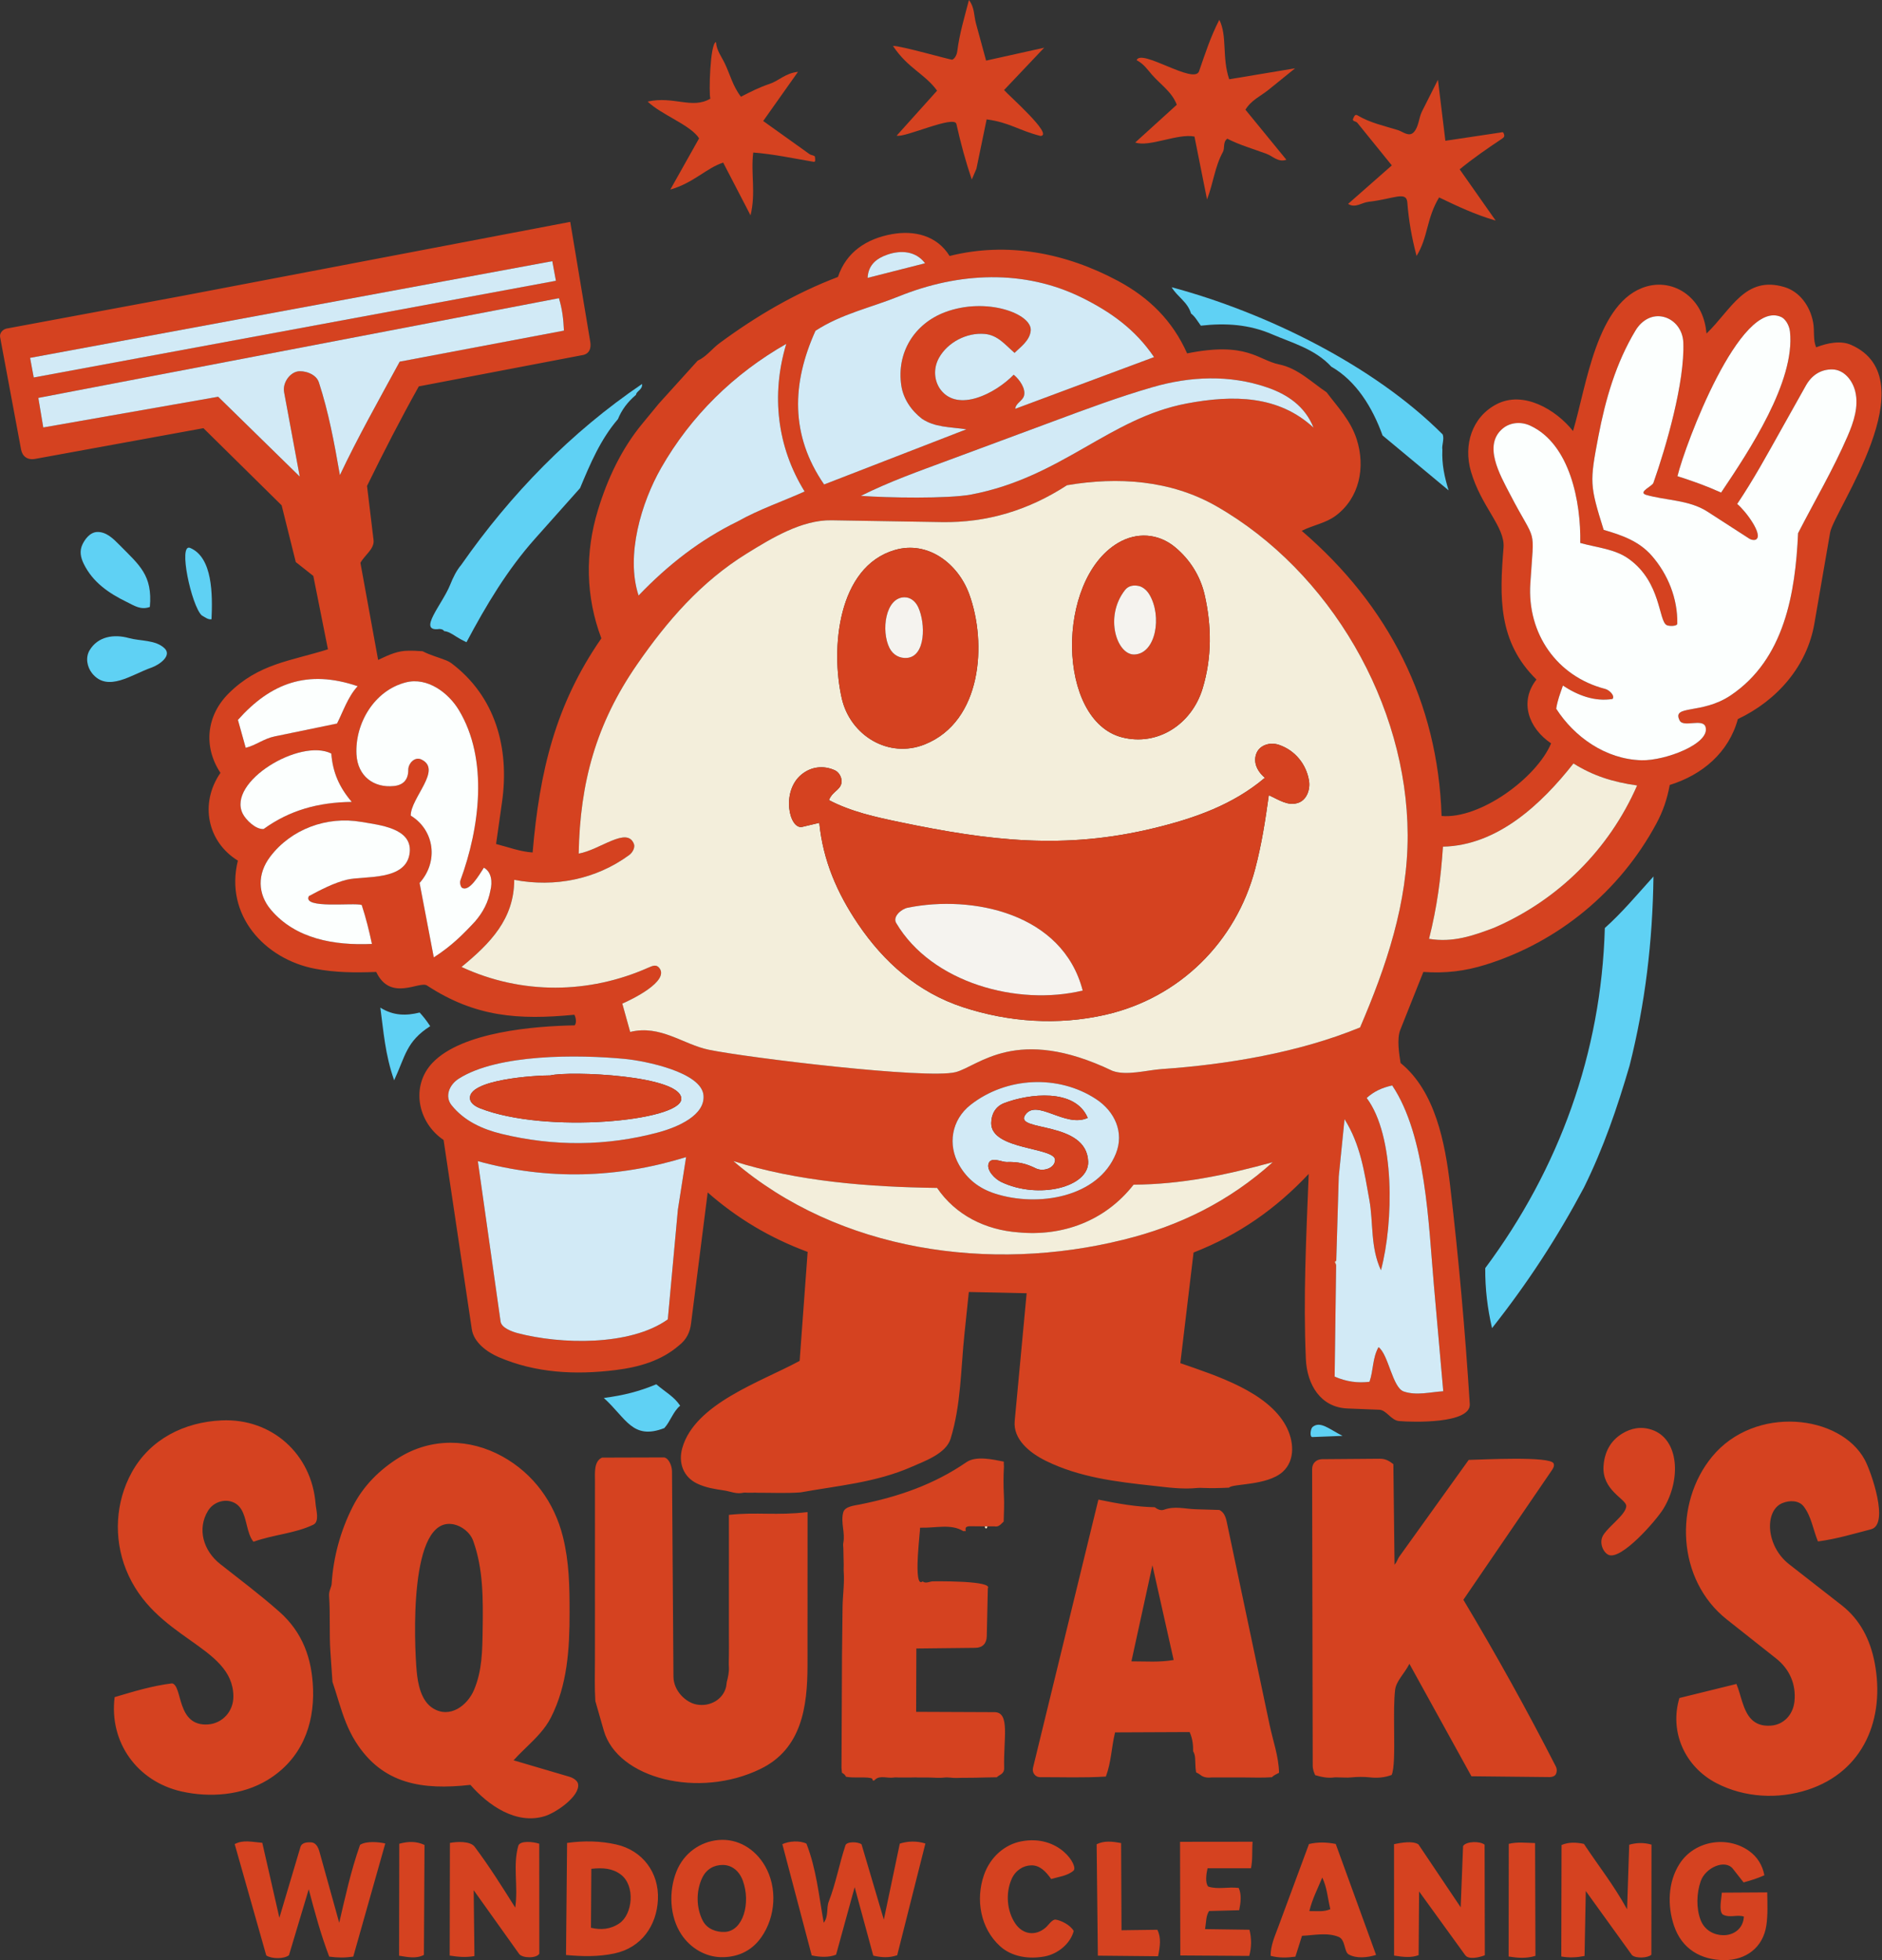 <?xml version="1.0" encoding="UTF-8"?>
<svg width="432px" height="450px" viewBox="0 0 432 450" version="1.1" xmlns="http://www.w3.org/2000/svg" xmlns:xlink="http://www.w3.org/1999/xlink">
    <rect x="0" y="0" width="432" height="450" fill="#333333" stroke="none"/>
    <title>squeaks + sign cream</title>
    <g id="Page-1" stroke="none" stroke-width="1" fill="none" fill-rule="evenodd">
        <g id="squeaks-+-sign-cream">
            <path d="M277.065,45.788 L274.183,31.352 C270.408,30.559 263.721,33.864 260.592,32.707 L270.123,24.051 C268.991,21.053 266.379,19.409 264.413,17.143 C263.351,15.919 262.583,14.717 260.905,13.811 C261.954,11.081 274.136,19.529 275.239,16.35 C276.64,12.311 277.823,8.576 279.882,4.545 C281.758,8.252 280.444,13.138 282.154,18.2 L297.282,15.682 L291.198,20.603 C289.358,22.092 287.22,22.971 285.882,25.187 L295.279,36.676 C293.366,37.329 292.246,35.88 290.699,35.306 C287.646,34.173 284.549,33.301 281.712,31.838 C280.637,32.662 281.196,33.991 280.716,34.871 C278.824,38.347 278.573,41.845 277.065,45.788" id="Fill-1" fill="#D54220"></path>
            <path d="M323.041,46.471 C322.832,43.79 319.932,45.664 314.135,46.332 C312.505,46.52 311.089,47.863 309.444,46.807 L319.483,37.975 L311.569,28.196 C311.221,27.766 310.266,27.902 310.623,27.198 C310.77,26.908 310.989,26.119 311.581,26.47 C314.563,28.24 317.665,28.867 320.909,29.877 C322.018,30.223 323.434,31.537 324.535,30.335 C325.683,29.081 325.657,27.067 326.408,25.577 L330.068,18.317 L331.776,32.318 L344.309,30.443 C344.743,30.378 344.985,30.224 345.131,30.556 C345.442,31.265 345.323,31.479 344.733,31.873 C341.425,34.085 338.24,36.261 335.057,38.873 L343.323,50.644 C338.535,49.238 334.706,47.421 330.334,45.325 C327.37,50.262 327.859,54.384 325.163,58.763 C324.056,54.56 323.367,50.667 323.041,46.471" id="Fill-3" fill="#D54220"></path>
            <path d="M224.129,38.742 L223.063,41.223 C221.661,37.074 220.538,32.955 219.532,28.459 C219.063,26.359 207.619,31.692 205.825,31.143 L215.102,20.813 C212.273,16.912 208.46,15.759 204.976,10.549 C206.595,10.431 218.309,13.813 218.59,13.699 C219.145,13.472 219.623,12.648 219.732,11.777 C220.257,7.597 221.44,3.807 222.413,0 C223.75,1.786 223.531,3.56 224.027,5.377 L226.352,13.915 L239.682,10.955 L230.479,20.672 C231.431,21.828 241.988,31.064 238.844,31.215 C233.765,29.915 231.744,28.109 226.476,27.408 L224.129,38.742 Z" id="Fill-5" fill="#D54220"></path>
            <path d="M172.279,49.436 L166.002,37.332 C162.155,38.567 159.216,41.995 153.867,43.524 L160.471,31.767 C158.582,28.725 151.781,26.347 148.665,23.317 C154.671,21.986 158.845,25.135 163.06,22.645 C162.678,21.64 162.982,9.901 164.348,9.655 C164.486,11.592 165.58,12.916 166.379,14.577 C167.595,17.105 168.198,19.769 170.079,22.208 C172.305,21.058 174.365,20.019 176.633,19.267 C178.821,18.543 180.224,16.811 183.173,16.492 L175.186,27.781 L185.797,35.37 C186.215,35.669 187.012,35.664 187.055,35.99 C187.13,36.548 187.238,37.227 186.793,37.152 C182.105,36.368 177.654,35.387 172.899,35.016 C172.297,39.869 173.547,44.22 172.279,49.436" id="Fill-7" fill="#D54220"></path>
            <path d="M34.399,139.34 C32.304,140.116 30.796,139.028 29.083,138.194 C24.923,136.17 21.273,133.646 19.215,129.426 C18.496,127.952 18.201,126.474 18.949,124.941 C19.459,123.895 20.611,122.157 22.374,122.13 C24.439,122.098 26.038,123.71 27.386,125.075 C32.011,129.761 35.042,132.032 34.399,139.34" id="Fill-11" fill="#5FD1F4"></path>
            <path d="M34.732,153.28 C30.26,154.833 24.731,159.023 21.154,154.589 C19.99,153.146 19.566,150.961 20.571,149.282 C22.484,146.088 26.163,145.531 29.612,146.491 C32.189,147.207 35.737,146.858 37.784,148.85 C39.538,150.557 36.539,152.652 34.732,153.28" id="Fill-13" fill="#5FD1F4"></path>
            <path d="M48.555,142.159 C47.796,142.313 47.083,141.712 46.308,141.282 C43.948,139.104 40.806,124.57 43.666,125.797 C48.823,128.011 48.804,136.488 48.555,142.159" id="Fill-19" fill="#5FD1F4"></path>
            <path d="M260.207,271.976 C253.642,280.359 243.866,283.895 233.743,282.924 C226.223,282.368 219.375,278.989 215.1,272.718 C199.48,272.514 183.188,271.259 168.346,266.566 C192.57,287.346 227.428,292.218 257.92,284.597 C270.715,281.474 282.222,275.767 292.157,266.808 C281.183,269.825 271.211,271.893 260.207,271.976 L260.207,271.976 Z M153.289,302.899 L155.604,277.704 L157.489,265.642 C141.768,270.519 125.655,270.983 109.686,266.57 L114.903,303.392 C115.112,304.866 117.578,305.732 118.823,306.06 C128.618,308.642 144.641,309.079 153.289,302.899 L153.289,302.899 Z M306.728,289.453 C306.051,289.663 306.704,290.081 306.698,290.551 L306.357,316.042 C309.084,317.212 311.635,317.562 314.357,317.23 C315.29,314.549 315.002,311.845 316.429,309.273 C318.718,310.952 319.619,318.563 322.213,319.453 C325.146,320.458 328.321,319.576 331.291,319.399 L329.15,295.153 C327.897,280.969 327.339,260.805 319.569,249.191 C317.185,249.725 315.351,250.582 313.71,252.074 C320.258,260.815 319.902,280.645 316.99,291.617 C314.528,286.309 315.284,280.786 314.317,275.411 C313.163,268.992 312.29,262.786 308.63,256.939 L307.302,270.098 L306.728,289.453 Z M256.162,264.798 C258.075,260 255.926,255.174 251.598,252.331 C242.923,246.632 230.979,247.225 222.795,253.644 C218.359,257.122 217.508,262.827 220.147,267.443 C222.004,270.694 224.709,272.823 228.342,274.005 C238.226,277.221 252.132,274.908 256.162,264.798 L256.162,264.798 Z M151.199,259.947 C155.627,258.747 161.944,256.004 161.476,251.403 C160.943,246.156 148.202,243.557 143.338,243.094 C132.88,242.1 114.297,241.887 105.279,247.658 C103.169,249.008 102,251.692 103.681,253.767 C106.561,257.32 110.637,259.222 115.144,260.318 C126.97,263.195 139.192,263.198 151.199,259.947 L151.199,259.947 Z M70.892,205.733 C73.633,204.269 76.606,202.704 79.622,201.965 C83.524,201.008 93.428,202.388 94.053,195.642 C94.566,190.104 87.105,189.415 82.933,188.69 C74.998,187.311 66.814,190.355 62.023,196.672 C59.035,200.612 59.096,205.247 62.228,208.917 C67.895,215.556 76.698,217.095 85.373,216.705 C84.721,213.652 84.043,210.862 83.029,207.763 C81.253,207.151 69.348,208.754 70.892,205.733 L70.892,205.733 Z M328.024,215.538 C333.537,216.442 338.09,214.831 342.962,212.997 C357.608,206.667 369.333,195.079 375.791,180.324 C370.108,179.526 365.628,178.061 361.174,175.274 C353.842,184.6 343.755,194.103 331.22,194.373 C330.738,201.598 329.863,208.288 328.024,215.538 L328.024,215.538 Z M80.745,184.101 C77.863,180.719 76.387,177.324 76.046,172.992 C68.884,169.401 52.041,179.499 55.723,186.819 C56.42,188.204 58.695,190.477 60.517,190.321 C66.448,186.048 72.937,184.202 80.745,184.101 L80.745,184.101 Z M99.573,219.791 C103.589,217.236 106.313,214.502 109.083,211.505 C110.854,209.437 112.073,207.158 112.573,204.426 C113.053,202.508 112.858,200.195 111.073,199.199 C109.913,200.994 107.748,204.754 106.087,203.839 C105.752,203.654 105.48,202.676 105.695,202.091 C110.095,190.104 112.193,174.365 105.311,162.99 C102.92,159.038 98.105,155.406 93.184,156.653 C85.865,158.507 81.441,166.157 81.831,173.222 C82.104,178.183 85.791,180.944 90.442,180.456 C92.563,180.232 93.732,179 93.716,176.753 C93.704,175.27 95.193,173.624 96.738,174.367 C101.598,176.705 94.256,183.17 94.28,187.243 C99.824,190.656 100.653,197.898 96.311,202.704 L99.573,219.791 Z M63.08,169.055 L77.364,166.107 C78.783,163.304 79.861,159.969 82.099,157.537 C70.573,153.605 62.115,156.842 54.614,165.271 L56.401,171.679 C58.716,171.123 60.498,169.588 63.08,169.055 L63.08,169.055 Z M142.843,230.405 L144.656,236.91 C151.631,235.205 156.79,239.777 162.678,240.995 C171.493,242.818 212.672,247.82 219.336,246.146 C224.574,244.829 233.24,235.231 255.32,245.83 C258.528,247.044 263.248,245.669 266.669,245.434 C281.604,244.409 298.144,241.657 312.2,235.877 C318.191,221.891 323.167,207.323 323.119,191.674 C323.025,161.721 305.378,131.15 279.161,116.185 C268.68,110.201 256.559,109.421 244.926,111.397 C236.046,117.16 226.536,120.034 216.16,119.863 L190.853,119.446 C184.043,119.334 177.165,123.523 171.42,127.076 C160.913,133.577 153.162,142.527 146.231,152.55 C136.816,166.163 133.134,179.671 132.833,195.964 C137.689,195.156 143.996,189.598 145.526,193.798 C145.767,194.457 145.356,195.62 144.394,196.323 C136.833,201.854 127.4,203.774 118.036,201.994 C118.008,210.984 112.581,216.53 105.935,221.993 C119.778,228.419 135.243,228.186 148.82,222.151 C149.887,221.676 150.682,221.371 151.359,222.25 C153.7,225.287 144.872,229.548 142.843,230.405 L142.843,230.405 Z M272.402,92.632 C283.119,90.607 293.507,90.76 301.511,98.182 C299.545,93.22 295.459,90.52 290.857,88.941 C282.274,85.997 273.247,86.36 264.522,88.893 C256.746,91.151 249.581,93.831 242.024,96.634 L217.607,105.694 C210.78,108.227 204.259,110.532 197.606,113.839 C203.56,114.288 217.63,114.545 222.987,113.523 C243.719,109.565 254.629,95.992 272.402,92.632 L272.402,92.632 Z M146.579,136.719 C153.408,129.609 160.7,123.925 169.381,119.682 C174.297,116.924 179.422,115.209 184.694,112.836 C178.382,102.641 176.959,90.664 180.48,78.946 C168.398,85.839 158.586,95.486 151.764,107.419 C147.243,115.326 143.567,127.492 146.579,136.719 L146.579,136.719 Z M395.067,113.087 C401.514,103.481 412.105,87.601 410.877,76.142 C410.714,74.616 409.802,73.204 408.867,72.777 C399.431,68.453 386.862,101.904 385.048,109.321 C388.675,110.489 391.619,111.531 395.067,113.087 L395.067,113.087 Z M376.798,174.538 C382.166,174.682 392.654,170.743 391.495,166.88 C390.878,164.82 386.41,167.107 385.55,165.404 C383.689,161.719 390.602,164.114 397.257,159.648 C409.615,151.353 412.111,136.184 412.738,122.402 C416.609,114.867 420.729,107.906 424.072,100.209 C425.517,96.88 426.71,93.284 425.856,89.84 C425.181,87.117 423.153,84.895 420.695,84.815 C418.002,84.727 415.867,86.125 414.532,88.506 L409.025,98.332 C405.708,104.251 402.565,110.03 398.758,115.699 C400.695,117.279 404.842,122.854 403.064,123.864 C402.72,124.06 402.018,123.969 401.582,123.687 L391.923,117.452 C387.696,114.724 382.406,114.938 377.776,113.587 C375.988,112.938 379.25,111.647 379.529,110.856 C382.44,102.6 386.753,87.745 386.394,78.625 C386.28,75.706 384.408,73.423 381.969,72.773 C379.41,72.091 376.917,73.38 375.416,75.877 C370.931,83.341 368.519,91.646 366.878,100.276 C364.898,110.69 364.89,111.346 368.109,121.646 C372.312,122.864 376.235,124.235 379.164,127.597 C382.883,131.867 385.106,137.416 385.011,143.162 C385,143.817 383.121,143.778 382.591,143.519 C380.681,142.584 381.338,133.72 373.949,128.359 C370.706,126.006 366.687,125.755 362.74,124.653 C362.916,115.332 360.417,101.991 351.285,97.731 C349.077,96.701 346.653,97.011 345.045,98.296 C340.303,102.085 344.289,108.979 346.579,113.398 C352.783,125.367 352.156,120.219 351.274,133.979 C350.539,145.438 357.334,155.289 368.48,158.17 C369.406,158.409 370.745,159.695 370.152,160.465 C366.045,161.134 362.147,159.635 358.757,157.391 C358.062,159.431 357.545,160.65 357.214,162.702 C361.338,169.142 368.523,174.315 376.798,174.538 L376.798,174.538 Z M73.197,87.787 C75.435,94.68 76.698,101.466 78.021,109.083 C82.041,100.558 86.834,92.064 91.75,83.029 L129.451,75.904 C129.321,73.242 129.082,71.034 128.302,68.456 L8.799,91.349 L9.933,98.136 L50.081,91.087 L68.804,109.415 L65.222,90.079 C64.817,87.891 66.47,85.66 68.252,85.286 C69.616,85 72.52,85.704 73.197,87.787 L73.197,87.787 Z M236.595,75.89 C236.401,78.221 234.119,79.764 232.892,81.018 C230.729,79.157 229.049,76.935 226.046,76.666 C221.882,76.293 217.527,78.604 215.547,82.141 C214.118,84.694 214.477,87.595 215.945,89.505 C219.926,94.684 228.454,90.383 232.688,86.027 C234.078,87.174 235.449,89.187 235.073,90.802 C234.761,92.059 233.162,92.504 233.048,93.855 L264.906,81.986 C260.586,75.589 254.92,71.6 248.401,68.364 C235.075,61.748 220.028,62.5 206.357,68.025 C199.802,70.674 193.193,72.033 187.19,75.937 C181.73,88.036 181.374,99.91 189.17,111.225 L221.831,98.559 C217.907,97.985 214.646,98.135 211.645,96.154 C209.21,94.269 207.344,91.599 206.885,88.488 C205.769,80.926 209.898,74.305 216.959,71.66 C226.432,68.112 236.915,72.04 236.595,75.89 L236.595,75.89 Z M126.775,59.958 L6.906,82.159 L7.74,86.664 L127.61,64.462 L126.775,59.958 Z M212.344,60.443 C210.237,57.624 206.831,57.381 203.725,58.444 C201.286,59.278 199.294,60.762 199.155,63.794 L212.344,60.443 Z M94.802,149.395 C95.534,149.395 96.266,149.498 97,149.508 C98.733,150.423 100.688,150.908 102.508,151.644 C102.812,151.767 103.325,152.043 103.584,152.238 C113.654,159.805 117.01,171.63 115.235,184.151 L113.872,193.762 C116.926,194.55 119.325,195.5 122.259,195.711 C123.848,177.104 127.494,161.758 138.038,146.55 C134.432,137.011 134.261,126.895 137.258,117.082 C139.496,109.748 142.724,102.992 147.391,97.324 L151.261,92.625 L160.141,82.808 C162.177,81.872 163.439,80.047 165.21,78.744 C173.72,72.482 182.515,67.322 192.344,63.582 C194.268,57.825 198.942,54.805 204.708,53.761 C209.808,52.837 215.05,54.027 217.969,58.769 C231.232,55.437 244.669,58.081 256.628,64.491 C263.745,68.306 269.133,73.588 272.494,81.131 C286.258,78.356 288.783,82.677 293.617,83.663 C297.914,84.54 301.111,87.791 304.507,90.057 C307.074,93.467 310.017,96.494 311.413,100.826 C313.486,107.255 312.064,114.359 306.568,118.423 C304.255,120.133 301.513,120.505 298.801,121.868 C318.709,138.954 330.073,161.125 330.903,187.331 C339.725,188.097 352.696,178.624 356.047,170.661 C350.905,167.199 348.675,161.129 352.683,156.006 C343.852,147.344 344.203,137.081 345.126,125.733 C345.514,120.97 340.017,116.396 337.641,108.23 C335.874,102.157 337.88,95.755 343.501,92.812 C349.678,89.578 357.153,94.032 361.077,98.95 C364.175,88.687 366.448,69.063 377.962,65.764 C381.474,64.757 385.096,65.669 387.73,68.021 C390.057,70.1 391.373,72.909 391.72,76.567 C397.414,71.101 400.575,63.193 409.612,65.907 C412.974,66.916 415.472,70.09 416.201,74.057 C416.554,75.983 416.122,78.002 416.896,79.736 C419.583,78.679 422.595,78.149 424.919,79.18 C442.71,87.072 420.955,117.246 420.091,122.252 L416.473,143.193 C414.811,152.816 408.063,160.75 398.915,165.082 C396.808,172.811 390.697,177.916 383.277,180.212 C382.66,183.553 381.715,186.29 380.139,189.204 C371.801,204.621 357.792,216.234 341.039,221.466 C336.208,222.974 331.82,223.482 326.721,223.139 L321.422,236.441 C320.598,238.509 321.16,241.93 321.491,244.043 C329.448,250.495 331.715,262.38 332.875,272.249 C334.842,288.985 336.304,305.451 337.377,322.33 C337.668,326.912 324.193,326.514 321.146,326.244 C319.314,326.081 318.258,323.714 316.607,323.647 L309.296,323.354 C303.156,323.108 300.005,317.924 299.749,311.962 C299.146,297.924 299.808,284.509 300.406,269.502 C292.819,277.572 284.32,283.506 273.974,287.551 L270.937,312.951 C279.369,315.869 290.944,319.56 295.163,327.329 C297.005,330.72 297.402,335.243 294.423,337.91 C290.828,341.129 282.863,340.576 282.129,341.53 C280.104,341.633 278.079,341.678 276.053,341.596 C275.694,341.582 275.312,341.559 274.954,341.596 C271.406,341.969 267.943,341.456 264.519,341.082 C256.217,340.174 247.782,339.182 240.054,335.37 C236.434,333.585 232.518,330.481 232.916,326.224 L235.659,296.901 L222.388,296.612 L221.371,306.367 C220.536,314.38 220.596,322.485 218.209,330.282 C217.159,333.709 212.332,335.403 209.248,336.758 C200.998,340.38 192.286,341.07 183.78,342.615 C180.494,342.861 177.188,342.694 173.893,342.702 C173.552,342.703 173.119,342.648 172.795,342.702 L171.697,342.699 C171.385,342.718 170.916,342.622 170.598,342.699 C169.074,343.071 167.665,342.39 166.204,342.171 C164.166,341.867 162.062,341.571 160.002,340.583 C156.86,339.077 155.65,335.831 156.615,332.427 C159.516,322.2 174.75,317.219 183.552,312.428 L185.389,287.408 C176.684,284.189 169.157,279.656 162.444,273.761 L158.638,303.754 C158.407,305.87 157.552,307.563 155.878,308.863 C151.788,312.42 146.659,313.874 141.255,314.542 C132.077,315.678 122.929,315.23 114.389,311.53 C111.766,310.393 108.747,308.162 108.302,305.178 L101.824,261.713 C95.802,257.652 94.24,249.252 99.305,243.968 C106.091,236.888 122.698,235.567 131.911,235.398 C132.378,234.812 132.233,233.786 131.853,232.964 C119.036,234.197 109.109,233.518 98.011,226.246 C96.304,225.128 89.62,230.056 86.361,223.138 C81.475,223.315 77.03,223.306 72.3,222.399 C60.734,220.183 51.506,210.05 54.604,197.581 C47.617,193.29 45.751,184.459 50.602,177.431 C46.576,171.327 47.435,164.206 52.495,159.184 C59.422,152.309 66.713,151.774 75.279,149.067 L71.92,132.221 L67.895,129.04 L64.646,116.006 L46.697,98.301 L8.071,105.352 C6.285,105.678 5.13,104.759 4.839,103.205 L0.023,77.379 C-0.151,76.446 0.684,75.585 1.534,75.427 L41.897,67.918 L130.896,50.936 L135.492,78.482 C135.759,80.083 135.202,81.341 133.556,81.553 L96.135,88.704 C91.898,96.297 88.064,103.756 84.251,111.563 L85.748,123.995 C85.991,126.01 83.649,127.494 82.733,129.222 L86.796,151.506 C89.49,150.207 91.42,149.395 93.704,149.395 L94.802,149.395 Z" id="Fill-31" fill="#D54220"></path>
            <path d="M342.485,304.912 C341.426,300.304 340.899,295.944 340.926,291.133 C357.891,268.343 367.575,241.679 368.376,213.054 C372.421,209.427 375.583,205.61 379.543,201.224 C379.347,216.182 377.65,230.387 374.067,244.614 C371.195,254.42 368.083,263.51 363.58,272.639 C357.542,283.986 350.805,294.373 342.485,304.912" id="Fill-33" fill="#5FD1F4"></path>
            <path d="M145.98,90.651 C144.026,92.3 142.657,94.186 141.85,96.214 C137.856,100.849 135.489,106.446 133.149,112.06 L122.828,123.649 C116.417,130.846 111.585,138.966 107.077,147.439 C105.924,146.89 105.272,146.505 104.648,146.104 C103.604,145.434 102.861,144.971 101.943,144.889 C101.724,144.495 101.261,144.417 100.844,144.402 C95.695,145.103 101.501,138.784 103.31,134.299 C104.028,132.519 104.765,130.995 105.884,129.669 C117.213,113.436 131.11,99.169 147.385,88.15 C147.508,89.513 146.102,89.738 145.98,90.651" id="Fill-35" fill="#5FD1F4"></path>
            <path d="M152.492,327.856 C145.161,330.691 143.749,325.576 138.601,320.943 C143.262,320.327 146.737,319.429 150.65,317.803 C152.674,319.554 154.731,320.605 156.126,322.72 C154.546,323.994 153.85,326.377 152.492,327.856" id="Fill-37" fill="#5FD1F4"></path>
            <path d="M98.749,235.585 C93.236,239.116 93.076,242.418 90.473,248.007 C88.389,242.114 88.027,236.662 87.306,231.328 C90.346,233.257 93.34,233.193 96.333,232.457 C97.174,233.398 97.758,234.091 98.749,235.585" id="Fill-39" fill="#5FD1F4"></path>
            <path d="M331.087,103.233 C330.934,106.653 331.582,109.526 332.522,112.582 L317.355,99.968 C315.043,93.528 311.292,87.443 305.597,84.184 C301.832,80.108 296.567,78.717 291.965,76.735 C286.766,74.496 281.434,74.107 275.645,74.768 C274.846,73.664 274.238,72.588 273.402,71.99 C272.594,69.277 270.243,68.147 268.948,65.945 C290.5,71.734 315.288,83.825 331.164,99.746 C331.571,100.84 330.9,102.282 331.087,103.233" id="Fill-51" fill="#5FD1F4"></path>
            <path d="M184.168,189.829 L188.061,188.905 C188.915,197.554 192.16,205.021 196.927,212.083 C202.887,220.912 210.708,227.831 221.029,231.222 C231.562,234.683 242.837,235.446 253.707,232.981 C270.767,229.111 283.736,216.194 288.117,199.481 C289.606,193.802 290.429,188.463 291.247,182.565 C293.647,183.652 295.607,185.086 297.954,184.327 C299.947,183.683 300.794,181.263 300.477,179.267 C299.87,175.432 297.246,172.249 293.587,171.004 C291.465,170.283 289.176,171.101 288.432,172.884 C287.657,174.743 288.321,176.838 290.343,178.559 C283.078,184.726 274.314,187.824 265.045,190.086 C244.354,195.136 227.186,193.036 206.622,188.752 C200.895,187.558 195.361,186.347 190.288,183.688 C191.112,181.432 193.568,181.283 193.123,178.834 C193.011,178.213 192.534,177.242 191.599,176.822 C189.085,175.695 186.279,175.946 184.008,177.785 C179.204,181.677 181.168,190.541 184.168,189.829 L184.168,189.829 Z M212.291,170.889 C225.458,165.589 226.554,147.622 222.494,136.448 C219.91,129.335 212.963,124.066 205.408,126.269 C192.217,130.114 190.641,149.034 193.226,160.347 C195.162,168.822 203.94,174.251 212.291,170.889 L212.291,170.889 Z M276.055,158.055 C278.22,150.897 278.114,143.656 276.541,136.656 C275.549,132.248 273.123,128.423 269.716,125.606 C265.879,122.435 260.916,122.101 256.613,124.663 C242.257,133.21 242.584,165.43 257.559,169.279 C265.709,171.374 273.565,166.291 276.055,158.055 L276.055,158.055 Z M142.843,230.404 C144.871,229.548 153.699,225.287 151.359,222.25 C150.682,221.371 149.887,221.677 148.82,222.151 C135.243,228.186 119.777,228.42 105.934,221.993 C112.582,216.53 118.009,210.984 118.037,201.994 C127.4,203.774 136.833,201.854 144.394,196.323 C145.355,195.62 145.767,194.457 145.527,193.798 C143.996,189.598 137.689,195.156 132.833,195.964 C133.134,179.671 136.816,166.164 146.231,152.55 C153.162,142.527 160.914,133.577 171.42,127.076 C177.164,123.523 184.043,119.334 190.853,119.446 L216.16,119.863 C226.536,120.034 236.046,117.16 244.925,111.397 C256.559,109.421 268.68,110.201 279.161,116.185 C305.378,131.15 323.024,161.721 323.118,191.674 C323.167,207.323 318.191,221.892 312.199,235.877 C298.145,241.657 281.604,244.409 266.67,245.434 C263.248,245.669 258.528,247.044 255.32,245.83 C233.24,235.231 224.575,244.829 219.336,246.146 C212.672,247.82 171.492,242.818 162.678,240.995 C156.79,239.778 151.632,235.205 144.655,236.91 L142.843,230.404 Z" id="Fill-67" fill="#F3EEDB"></path>
            <path d="M376.798,174.538 C368.524,174.315 361.338,169.142 357.214,162.702 C357.546,160.65 358.062,159.432 358.757,157.391 C362.147,159.635 366.045,161.134 370.152,160.465 C370.744,159.695 369.406,158.409 368.48,158.17 C357.334,155.289 350.539,145.438 351.274,133.979 C352.157,120.22 352.783,125.367 346.579,113.398 C344.288,108.979 340.302,102.086 345.045,98.295 C346.652,97.011 349.077,96.702 351.285,97.731 C360.417,101.992 362.917,115.333 362.74,124.653 C366.687,125.755 370.706,126.006 373.95,128.36 C381.337,133.72 380.681,142.585 382.591,143.519 C383.12,143.778 385,143.817 385.011,143.162 C385.106,137.416 382.883,131.867 379.164,127.598 C376.234,124.235 372.312,122.864 368.109,121.646 C364.89,111.346 364.898,110.69 366.878,100.276 C368.519,91.646 370.931,83.341 375.416,75.878 C376.917,73.38 379.409,72.091 381.969,72.773 C384.407,73.423 386.279,75.706 386.394,78.625 C386.753,87.745 382.44,102.6 379.529,110.856 C379.249,111.647 375.988,112.938 377.775,113.587 C382.406,114.938 387.696,114.724 391.923,117.452 L401.582,123.688 C402.018,123.969 402.72,124.06 403.064,123.864 C404.842,122.854 400.696,117.279 398.758,115.699 C402.565,110.03 405.708,104.251 409.025,98.332 L414.532,88.506 C415.866,86.125 418.002,84.727 420.695,84.815 C423.154,84.896 425.181,87.117 425.856,89.84 C426.71,93.284 425.517,96.88 424.071,100.209 C420.729,107.906 416.61,114.867 412.738,122.402 C412.111,136.185 409.614,151.354 397.257,159.648 C390.602,164.115 383.689,161.719 385.55,165.404 C386.41,167.107 390.877,164.819 391.495,166.88 C392.654,170.742 382.166,174.682 376.798,174.538" id="Fill-69" fill="#FCFFFE"></path>
            <path d="M216.959,71.66 C209.898,74.305 205.769,80.926 206.885,88.488 C207.345,91.599 209.209,94.269 211.645,96.154 C214.646,98.135 217.907,97.985 221.831,98.559 L189.17,111.225 C181.375,99.91 181.729,88.036 187.19,75.937 C193.193,72.033 199.802,70.674 206.358,68.025 C220.028,62.5 235.075,61.748 248.402,68.364 C254.92,71.6 260.585,75.589 264.906,81.986 L233.047,93.855 C233.162,92.504 234.761,92.059 235.073,90.802 C235.449,89.187 234.078,87.174 232.688,86.027 C228.454,90.383 219.926,94.684 215.944,89.505 C214.477,87.595 214.118,84.694 215.547,82.141 C217.527,78.604 221.882,76.293 226.045,76.666 C229.049,76.935 230.729,79.157 232.891,81.018 C234.119,79.764 236.401,78.221 236.595,75.89 C236.915,72.04 226.432,68.112 216.959,71.66 Z" id="Fill-71" fill="#D2EAF6"></path>
            <path d="M153.289,302.899 C144.641,309.079 128.618,308.642 118.822,306.06 C117.578,305.732 115.111,304.866 114.903,303.392 L109.686,266.571 C125.655,270.983 141.768,270.519 157.489,265.643 L155.604,277.704 L153.289,302.899 Z" id="Fill-73" fill="#D2EAF6"></path>
            <path d="M306.698,290.551 L306.728,289.453 L307.302,270.099 L308.63,256.939 C312.289,262.786 313.163,268.991 314.317,275.411 C315.284,280.785 314.528,286.309 316.989,291.617 C319.902,280.646 320.258,260.816 313.711,252.074 C315.351,250.582 317.185,249.724 319.569,249.191 C327.339,260.805 327.897,280.969 329.149,295.153 L331.29,319.399 C328.322,319.576 325.145,320.458 322.213,319.453 C319.619,318.563 318.718,310.952 316.429,309.273 C315.001,311.845 315.29,314.548 314.358,317.23 C311.635,317.562 309.085,317.212 306.357,316.042 L306.698,290.551 Z" id="Fill-75" fill="#D2EAF6"></path>
            <path d="M146.579,136.719 C143.566,127.492 147.243,115.326 151.764,107.419 C158.586,95.487 168.398,85.84 180.48,78.946 C176.958,90.664 178.382,102.641 184.695,112.836 C179.422,115.209 174.297,116.924 169.382,119.682 C160.7,123.925 153.407,129.608 146.579,136.719" id="Fill-77" fill="#D2EAF6"></path>
            <path d="M99.572,219.791 L96.311,202.704 C100.654,197.899 99.824,190.656 94.281,187.242 C94.256,183.17 101.598,176.705 96.738,174.368 C95.193,173.624 93.705,175.27 93.716,176.753 C93.733,179 92.563,180.232 90.442,180.455 C85.791,180.945 82.104,178.183 81.83,173.222 C81.441,166.158 85.865,158.507 93.184,156.653 C98.105,155.406 102.92,159.037 105.311,162.99 C112.194,174.365 110.096,190.104 105.695,202.091 C105.48,202.676 105.751,203.654 106.088,203.839 C107.748,204.753 109.913,200.994 111.074,199.199 C112.858,200.195 113.053,202.508 112.572,204.426 C112.074,207.159 110.854,209.437 109.083,211.505 C106.313,214.502 103.589,217.236 99.572,219.791" id="Fill-79" fill="#FCFFFE"></path>
            <path d="M260.207,271.976 C271.211,271.893 281.183,269.825 292.157,266.808 C282.222,275.767 270.715,281.474 257.92,284.597 C227.428,292.218 192.57,287.346 168.346,266.566 C183.188,271.259 199.48,272.514 215.1,272.718 C219.375,278.989 226.223,282.368 233.743,282.924 C243.866,283.895 253.642,280.359 260.207,271.976" id="Fill-81" fill="#F3EEDB"></path>
            <path d="M328.024,215.537 C329.863,208.288 330.737,201.598 331.22,194.373 C343.755,194.103 353.841,184.6 361.174,175.274 C365.628,178.061 370.108,179.526 375.791,180.325 C369.334,195.079 357.607,206.667 342.962,212.997 C338.09,214.83 333.536,216.442 328.024,215.537" id="Fill-83" fill="#F3EEDB"></path>
            <path d="M272.402,92.632 C254.629,95.991 243.719,109.565 222.987,113.523 C217.63,114.545 203.56,114.288 197.606,113.839 C204.259,110.531 210.78,108.227 217.607,105.694 L242.025,96.635 C249.58,93.831 256.746,91.152 264.522,88.894 C273.247,86.36 282.275,85.997 290.857,88.941 C295.459,90.52 299.545,93.22 301.511,98.182 C293.507,90.76 283.119,90.606 272.402,92.632" id="Fill-85" fill="#D2EAF6"></path>
            <path d="M70.891,205.733 C69.348,208.754 81.253,207.151 83.029,207.763 C84.043,210.862 84.721,213.652 85.373,216.705 C76.698,217.095 67.895,215.556 62.228,208.917 C59.096,205.247 59.035,200.612 62.023,196.672 C66.814,190.355 74.998,187.311 82.933,188.69 C87.106,189.415 94.567,190.104 94.053,195.642 C93.428,202.388 83.524,201.008 79.622,201.965 C76.606,202.703 73.633,204.269 70.891,205.733" id="Fill-87" fill="#FCFFFE"></path>
            <path d="M395.067,113.087 C391.619,111.531 388.675,110.489 385.048,109.321 C386.862,101.904 399.431,68.453 408.867,72.777 C409.802,73.204 410.714,74.616 410.877,76.142 C412.105,87.601 401.514,103.481 395.067,113.087" id="Fill-89" fill="#FCFFFE"></path>
            <path d="M156.385,252.33 C156.601,246.848 130.687,245.812 126.307,246.891 C123.079,246.863 107.087,247.809 107.898,252.369 C108.062,253.295 109.07,253.995 110.201,254.44 C125.259,260.369 156.186,257.35 156.385,252.33 M151.198,259.947 C139.193,263.198 126.97,263.195 115.144,260.318 C110.637,259.222 106.561,257.32 103.681,253.766 C102,251.692 103.169,249.008 105.279,247.658 C114.297,241.887 132.88,242.1 143.338,243.094 C148.202,243.556 160.943,246.156 161.476,251.403 C161.944,256.004 155.627,258.747 151.198,259.947" id="Fill-91" fill="#D2EAF6"></path>
            <path d="M249.782,266.674 C249.439,257.211 232.805,259.855 235.294,256.021 C237.882,252.034 244.503,259.029 249.675,256.643 C246.779,249.768 236.134,251.093 230.526,253.241 C228.429,254.046 227.543,255.874 227.532,257.867 C227.499,264.081 242.335,263.337 242.185,266.343 C242.088,268.265 239.398,269.033 237.798,268.244 C235.513,267.116 233.683,266.696 231.053,266.776 C229.989,266.809 227.449,265.451 226.917,267.146 C226.43,268.696 228.375,270.663 229.824,271.355 C238.369,275.441 249.995,272.546 249.782,266.674 M256.162,264.798 C252.132,274.908 238.226,277.221 228.342,274.005 C224.709,272.823 222.004,270.694 220.147,267.443 C217.508,262.827 218.359,257.122 222.794,253.644 C230.98,247.225 242.923,246.631 251.598,252.331 C255.925,255.174 258.075,260 256.162,264.798" id="Fill-93" fill="#D2EAF6"></path>
            <polygon id="Fill-95" fill="#D2EAF6" points="126.775 59.958 127.609 64.462 7.74 86.663 6.906 82.159"></polygon>
            <path d="M80.746,184.101 C72.938,184.201 66.448,186.048 60.517,190.321 C58.695,190.477 56.421,188.204 55.723,186.818 C52.04,179.5 68.884,169.401 76.046,172.992 C76.386,177.324 77.863,180.719 80.746,184.101" id="Fill-97" fill="#FCFFFE"></path>
            <path d="M63.08,169.055 C60.498,169.588 58.716,171.123 56.401,171.68 L54.614,165.271 C62.115,156.842 70.574,153.605 82.099,157.538 C79.861,159.969 78.782,163.304 77.364,166.108 L63.08,169.055 Z" id="Fill-99" fill="#FCFFFE"></path>
            <path d="M212.344,60.443 L199.155,63.794 C199.294,60.762 201.286,59.278 203.724,58.444 C206.832,57.381 210.237,57.624 212.344,60.443" id="Fill-101" fill="#D2EAF6"></path>
            <path d="M306.698,290.551 C306.704,290.08 306.05,289.663 306.728,289.453 L306.698,290.551 Z" id="Fill-103" fill="#F3E0C4"></path>
            <path d="M73.197,87.787 C72.52,85.704 69.615,84.999 68.252,85.286 C66.47,85.659 64.816,87.891 65.222,90.079 L68.805,109.415 L50.081,91.087 L9.932,98.136 L8.799,91.349 L128.302,68.456 C129.082,71.034 129.32,73.242 129.451,75.904 L91.75,83.029 C86.834,92.064 82.041,100.558 78.021,109.083 C76.698,101.465 75.435,94.681 73.197,87.787" id="Fill-105" fill="#D2EAF6"></path>
            <path d="M248.524,227.408 C243.948,209.666 223.247,205.39 208.357,208.393 C206.884,208.691 204.845,210.437 205.715,211.907 C213.854,225.668 233.612,231.014 248.524,227.408 L248.524,227.408 Z M184.168,189.829 C181.168,190.541 179.204,181.677 184.008,177.785 C186.279,175.946 189.085,175.694 191.599,176.822 C192.534,177.241 193.011,178.213 193.123,178.834 C193.568,181.282 191.112,181.431 190.288,183.688 C195.361,186.346 200.895,187.558 206.622,188.752 C227.186,193.037 244.354,195.136 265.045,190.087 C274.314,187.824 283.078,184.726 290.343,178.559 C288.321,176.838 287.657,174.743 288.432,172.883 C289.176,171.101 291.464,170.283 293.587,171.005 C297.246,172.249 299.87,175.432 300.477,179.267 C300.794,181.264 299.947,183.683 297.953,184.327 C295.607,185.086 293.647,183.652 291.247,182.565 C290.429,188.463 289.606,193.801 288.117,199.481 C283.736,216.195 270.767,229.112 253.707,232.981 C242.837,235.447 231.562,234.683 221.029,231.222 C210.708,227.831 202.887,220.912 196.927,212.083 C192.16,205.021 188.915,197.554 188.061,188.905 L184.168,189.829 Z" id="Fill-107" fill="#D54220"></path>
            <path d="M156.385,252.33 C156.186,257.35 125.259,260.369 110.201,254.44 C109.07,253.995 108.062,253.295 107.898,252.369 C107.087,247.809 123.079,246.863 126.307,246.891 C130.687,245.812 156.601,246.848 156.385,252.33" id="Fill-109" fill="#D54220"></path>
            <path d="M249.782,266.674 C249.995,272.546 238.369,275.441 229.824,271.355 C228.375,270.663 226.43,268.696 226.917,267.146 C227.449,265.451 229.989,266.809 231.053,266.776 C233.683,266.696 235.513,267.116 237.798,268.244 C239.398,269.033 242.088,268.265 242.185,266.343 C242.335,263.337 227.499,264.081 227.532,257.867 C227.543,255.874 228.429,254.046 230.526,253.241 C236.134,251.093 246.779,249.768 249.675,256.643 C244.503,259.029 237.882,252.034 235.294,256.021 C232.805,259.855 249.439,257.211 249.782,266.674" id="Fill-111" fill="#D54220"></path>
            <path d="M248.524,227.408 C233.612,231.014 213.854,225.668 205.715,211.907 C204.845,210.437 206.884,208.691 208.357,208.393 C223.247,205.39 243.948,209.666 248.524,227.408" id="Fill-113" fill="#F5F3EF"></path>
            <path d="M210.771,139.403 C210.109,137.968 208.933,137.126 207.643,137.125 C203.209,137.123 202.206,144.888 204.181,148.768 C205.028,150.431 206.589,151.185 208.209,151.042 C212.489,150.664 212.493,143.138 210.771,139.403 M212.291,170.889 C203.94,174.251 195.162,168.822 193.225,160.346 C190.64,149.034 192.218,130.114 205.408,126.269 C212.964,124.066 219.91,129.335 222.495,136.448 C226.554,147.622 225.458,165.589 212.291,170.889" id="Fill-115" fill="#D54220"></path>
            <path d="M210.771,139.403 C212.493,143.138 212.489,150.664 208.209,151.042 C206.589,151.185 205.028,150.431 204.181,148.768 C202.206,144.888 203.209,137.123 207.643,137.125 C208.933,137.126 210.109,137.968 210.771,139.403" id="Fill-117" fill="#F5F3EF"></path>
            <path d="M263.822,136.47 C263.157,135.363 262.19,134.706 261.43,134.537 C260.265,134.278 259.041,134.431 258.236,135.46 C253.427,141.603 256.385,150.406 260.397,150.258 C265.334,150.076 266.804,141.434 263.822,136.47 M276.055,158.055 C273.564,166.29 265.709,171.374 257.56,169.279 C242.584,165.429 242.257,133.21 256.613,124.663 C260.916,122.101 265.879,122.435 269.715,125.606 C273.122,128.423 275.549,132.248 276.54,136.657 C278.114,143.656 278.22,150.897 276.055,158.055" id="Fill-119" fill="#D54220"></path>
            <path d="M263.822,136.47 C266.804,141.434 265.334,150.076 260.397,150.258 C256.385,150.406 253.427,141.603 258.236,135.46 C259.041,134.431 260.265,134.278 261.43,134.537 C262.19,134.706 263.157,135.363 263.822,136.47" id="Fill-121" fill="#F5F3EF"></path>
            <path d="M115.312,334.365 C122.441,338.308 127.251,344.929 129.215,352.814 C130.662,358.625 130.74,364.192 130.744,370.229 C130.75,378.512 130.245,386.859 126.465,394.294 C125.113,396.953 123.013,399.02 120.923,401.047 L120.141,401.807 C119.362,402.567 118.598,403.33 117.889,404.127 L130.678,407.893 C131.673,408.186 132.57,408.835 132.695,409.566 C133.172,412.355 127.675,416.117 125.125,416.923 C118.505,419.015 112.038,414.427 107.98,409.767 C97.026,410.989 87.843,409.686 81.649,399.894 C79.844,397.04 78.801,394.015 77.853,390.974 L77.478,389.758 C77.104,388.541 76.731,387.325 76.317,386.12 L75.846,379.263 C75.551,374.98 75.841,370.72 75.538,366.334 C75.463,365.255 76.077,364.395 76.128,363.601 C76.515,357.545 78.117,351.487 80.992,345.844 C83.417,341.087 87.161,337.373 91.677,334.584 C98.988,330.068 107.801,330.211 115.312,334.365 Z M428.055,335.153 C429.511,337.868 433.756,349.986 429.484,351.09 C425.475,352.126 421.559,353.322 417.297,353.88 C416.128,351.013 415.809,348.193 414.038,345.865 C412.95,344.434 410.808,344.37 409.081,345.1 C405.028,346.811 405.243,354.873 410.689,359.123 L422.763,368.548 C426.995,371.851 429.325,376.488 430.326,381.775 C432.728,394.457 427.887,406.683 414.939,410.897 C408.138,413.111 400.445,412.711 394.021,409.385 C386.69,405.591 383.172,397.512 385.497,389.823 L398.585,386.6 C398.872,387.276 399.111,388.028 399.345,388.804 L399.472,389.23 C399.514,389.373 399.557,389.516 399.6,389.659 L399.73,390.089 C399.751,390.161 399.774,390.232 399.796,390.304 L399.931,390.732 C400.901,393.722 402.302,396.471 406.503,396.167 C409.396,395.957 411.604,393.705 411.913,390.54 C412.297,386.594 410.736,383.154 407.704,380.754 L396.375,371.788 C384.87,362.682 384.208,345.091 392.999,334.418 C402.825,322.488 422.471,324.737 428.055,335.153 Z M72.442,345.269 C72.541,346.562 73.402,349.326 71.931,350.031 C67.662,352.078 62.735,352.305 58.184,353.956 C57.391,352.989 57.024,351.65 56.683,350.283 L56.563,349.799 C56.003,347.545 55.385,345.325 52.92,344.681 C51.14,344.216 48.899,344.971 47.749,346.844 C45.19,351.014 46.69,356.032 50.543,359.065 C55.153,362.694 59.748,366.148 64.125,370.021 C69.45,374.734 71.628,380.737 71.861,387.797 C72.135,396.127 69.16,403.911 61.449,408.622 C55.601,412.195 48.138,412.744 41.653,411.275 C31.459,408.966 25.014,399.947 26.313,389.622 C30.78,388.301 34.9,387.028 39.489,386.465 C41.977,386.939 40.415,396.409 47.769,395.886 C50.998,395.656 53.609,392.968 53.57,389.4 C53.442,377.655 35.351,376.485 28.912,360.297 C26.042,353.081 26.498,344.806 30.255,338.007 C34.478,330.364 42.321,326.489 50.828,326.09 C62.397,325.546 71.573,333.845 72.442,345.269 Z M152.441,334.594 C153.55,334.773 154.247,336.576 154.255,337.79 L154.586,384.902 C154.61,388.238 157.459,390.852 159.864,391.31 C162.999,391.906 166.016,390.13 166.68,387.218 L166.831,386.12 C167.09,385.194 167.383,383.83 167.317,382.824 C167.257,381.915 167.3,380.989 167.317,380.078 C167.345,378.613 167.319,377.148 167.318,375.684 L167.316,372.388 L167.314,361.403 C167.314,360.316 167.322,359.196 167.321,358.108 L167.317,347.78 C173.821,347.08 178.136,347.995 185.368,347.141 L185.358,382.247 C185.356,391.902 183.994,401.488 174.616,406.081 C160.393,413.047 141.749,408.318 138.593,397.289 L136.659,390.53 C136.458,387.417 136.56,384.295 136.564,381.176 L136.565,380.078 L136.57,368.544 L136.568,366.896 L136.573,339.983 C136.574,338.201 136.289,335.476 138.193,334.635 L152.441,334.594 Z M230.414,335.553 C230.404,335.932 230.42,336.31 230.448,336.688 C230.323,338.884 230.319,341.083 230.437,343.279 C230.545,345.29 230.442,347.309 230.386,349.32 C229.764,349.86 229.304,350.625 228.268,350.419 L226.072,350.419 L222.744,350.389 C222.262,350.386 221.87,350.454 221.701,350.719 C221.577,350.915 221.671,351.286 221.678,351.517 C221.502,351.515 221.298,351.476 221.128,351.517 C218.264,349.764 214.902,350.831 211.196,350.724 C211.217,351.086 210.899,353.837 210.724,356.666 L210.692,357.214 L210.692,357.214 L210.664,357.761 C210.512,361.026 210.637,363.995 211.792,363.051 C212.478,363.639 213.427,363.059 214.085,363.041 C214.19,363.038 214.656,363.031 215.353,363.029 L215.971,363.029 C217.301,363.033 219.151,363.06 220.948,363.155 L221.544,363.189 C224.606,363.38 227.32,363.789 226.751,364.646 L226.504,375.663 C226.466,377.332 225.515,378.289 223.875,378.307 L210.343,378.456 L210.295,393 L228.28,393.075 C231.917,393.09 230.315,399.136 230.495,405.878 C230.535,407.356 229.365,407.394 228.818,408.02 C227.911,408.031 226.973,408.045 226.072,408.067 L223.879,408.122 C222.445,408.158 221.035,408.118 219.599,408.178 C218.649,408.219 217.703,407.976 216.735,408.089 C215.468,408.238 214.161,408.07 212.89,408.072 L211.792,408.073 L210.693,408.073 C210.144,408.026 209.595,408.072 209.045,408.072 L206.299,408.073 C205.939,408.073 205.554,408.012 205.2,408.075 C203.804,408.322 202.025,407.53 200.943,408.502 L200.806,408.639 C200.643,408.833 200.422,408.832 200.257,408.639 C200.671,407.738 196.492,408.219 194.765,407.988 C194.593,407.965 194.384,407.896 194.216,407.931 C194.016,407.514 193.683,407.186 193.264,406.991 L193.162,405.892 L193.275,380.3 L193.401,369.091 C193.434,366.194 193.871,363.495 193.666,360.854 C193.624,360.31 193.679,359.752 193.666,359.207 L193.58,355.408 C193.571,355.038 193.489,354.625 193.565,354.263 C194.061,351.908 192.914,349.492 193.567,347.181 C193.947,345.834 196.082,345.65 197.364,345.394 C206.218,343.624 214.35,340.829 221.839,335.684 C224.069,334.152 227.944,335.076 230.414,335.553 Z M316.714,334.891 C318.127,334.88 318.986,335.482 319.837,336.138 L320.107,359.217 C320.733,358.503 320.821,357.896 321.147,357.441 L337.128,335.164 C340.142,335.1 355.917,334.245 356.62,335.976 C356.871,336.596 356.49,337.137 356.079,337.739 L335.908,367.272 C343.521,380.014 350.462,392.501 357.119,405.522 C357.485,406.238 357.354,407.023 357.034,407.473 C356.852,407.729 356.336,407.985 355.71,407.978 L337.757,407.79 L323.522,381.98 C322.334,384.285 320.48,385.919 320.237,387.96 C319.964,390.253 319.982,393.597 320.012,396.9 L320.019,397.76 C320.057,402.047 320.073,406.1 319.443,407.488 C317.859,408.089 316.18,408.238 314.5,408.049 C313.038,407.885 311.568,407.912 310.106,408.056 C309.195,408.146 308.272,408.052 307.36,408.055 C307,408.056 306.617,408.004 306.261,408.055 C304.773,408.266 303.313,407.959 301.885,407.533 C301.643,406.935 301.326,406.326 301.324,405.302 L301.189,337.286 C301.186,335.829 302.244,335.005 303.496,334.995 L316.714,334.891 Z M252.127,344.276 C256.769,345.24 261.003,345.958 265.068,346.025 C265.506,346.356 266.33,346.907 267.175,346.601 C269.682,345.69 271.929,346.411 274.452,346.488 L279.899,346.653 C280.856,347.119 281.304,348.041 281.576,349.327 L291.432,396.006 C292.199,399.64 293.522,403.259 293.596,406.991 C293.127,407.241 292.309,407.595 291.981,408.006 C289.788,408.171 287.587,408.068 285.39,408.062 L284.292,408.059 C282.644,408.054 280.996,408.061 279.348,408.059 L278.25,408.058 C277.298,408.163 276.284,408.111 275.53,407.468 C275.225,407.246 274.9,407.052 274.558,406.893 L274.428,405.892 L274.337,403.763 C274.315,403.162 274.189,402.564 273.872,402.048 C273.892,400.776 273.791,399.235 273.07,397.641 L255.954,397.716 C255.09,401.299 255.09,404.536 253.846,407.858 C248.719,408.178 243.809,407.986 238.72,407.999 C237.674,408.002 236.841,406.983 237.124,405.823 L252.127,344.276 Z M95.641,383.623 C95.9,386.542 96.635,390.479 99.38,392.184 C103.313,394.625 107.314,391.509 108.815,387.952 C110.689,383.512 110.72,378.901 110.792,374.02 C110.894,367.109 110.943,360.206 108.628,353.769 C107.879,351.687 105.875,350.343 104.234,349.98 C93.714,347.648 95.106,377.595 95.641,383.623 Z M264.529,359.355 L259.71,381.407 C263.178,381.403 266.07,381.663 269.405,381.095 L264.529,359.355 Z M379.225,328.262 C385.354,330.374 385.984,339.543 381.826,346.373 C380.194,349.054 372.071,358.357 369.186,356.943 C367.987,356.356 367.058,354.219 367.904,352.629 C368.314,351.858 369.145,350.992 370.034,350.109 L370.706,349.443 C372.049,348.111 373.318,346.782 373.291,345.715 C373.251,344.109 367.719,342.161 368.077,336.602 C368.279,333.463 369.615,330.796 372.373,329.116 C374.377,327.895 376.676,327.383 379.225,328.262 Z" id="Combined-Shape" fill="#D54220"></path>
            <path d="M401.443,424.906 C403.402,426.286 404.566,428.237 405.002,430.516 C403.425,431.238 401.875,431.708 400.226,432.158 L397.792,429.052 C395.968,426.727 391.469,428.784 390.394,431.858 C389.415,434.662 389.333,438.122 390.364,440.788 C391.293,443.192 393.465,444.243 395.529,444.277 C398.025,444.319 400.16,442.723 400.293,440.005 C398.739,439.479 397.084,440.379 395.465,439.543 C394.485,438.701 395.143,436.042 395.231,434.51 L405.652,434.446 C405.697,437.07 405.81,439.566 405.459,441.991 C404.717,447.127 400.743,450.01 395.824,450 C390.386,449.989 386.042,447.406 384.255,442.095 C382.748,437.616 382.804,432.165 385.512,427.922 C388.931,422.565 396.399,421.353 401.443,424.906 Z M60.206,423.065 L64.129,440.279 L68.964,424.04 C69.28,422.978 70.509,422.921 71.405,422.96 C72.408,423.005 72.991,423.9 73.327,425.107 L77.863,441.421 C79.305,435.26 80.518,429.601 82.646,423.538 C84.045,422.622 86.881,422.866 88.44,423.217 L81.09,449.195 C79.115,449.477 77.565,449.464 75.571,449.196 C73.635,444.125 72.258,439.008 70.866,433.738 L66.332,448.869 C65.233,449.757 62.399,449.759 61.12,448.932 L53.872,423.366 C55.837,422.303 57.923,422.894 60.206,423.065 Z M340.779,423.504 L340.833,448.884 C339.512,449.402 337.111,449.939 336.336,448.869 L325.743,434.233 L325.636,448.857 C323.924,449.507 322.097,449.289 319.999,448.961 L319.99,423.377 C321.542,423.065 324.229,422.54 325.591,423.426 L335.292,437.874 L335.838,423.817 C336.55,422.682 339.758,422.639 340.779,423.504 Z M352.367,423.13 L352.45,449.026 C350.31,449.655 348.474,449.522 346.298,449.174 L346.326,423.309 C348.267,422.819 350.17,423.069 352.367,423.13 Z M246.412,429.465 C245.006,430.67 242.954,430.88 241.286,431.381 C240.042,429.594 238.653,428.219 236.758,428.239 C234.906,428.258 233.108,429.372 232.224,431.354 C230.788,434.571 231.104,438.733 233.067,441.617 C234.759,444.106 237.65,444.558 239.985,442.559 C240.199,442.376 240.398,442.16 240.593,441.94 L240.885,441.612 C241.273,441.181 241.667,440.793 242.157,440.679 C243.505,440.812 245.786,441.988 246.46,443.326 C245.696,446.24 242.805,448.589 239.802,449.151 C236.216,449.821 232.291,449.275 229.581,446.825 C225.04,442.718 223.902,436.095 225.857,430.473 C227.313,426.289 230.649,423.46 234.394,422.738 C243.169,421.044 247.614,428.434 246.412,429.465 Z M363.575,423.317 C367.274,428.873 370.243,432.497 373.487,438.332 L373.975,423.509 C375.519,423.056 377.262,422.949 379.09,423.487 L379.058,448.761 C378.296,449.504 375.554,449.68 374.621,448.861 L364.005,434.133 L363.722,449.05 C361.902,449.401 360.278,449.503 358.383,449.167 L358.443,423.576 C360.09,422.857 361.865,422.957 363.575,423.317 Z M306.608,423.328 L315.868,448.804 C313.849,449.435 311.331,449.694 309.554,448.675 C308.501,448.048 308.863,445.316 307.273,444.665 C304.586,443.566 301.45,444.326 298.865,444.416 L297.351,449.204 C295.413,449.462 293.578,449.529 291.661,449.014 C291.65,446.638 292.596,444.591 293.42,442.367 L300.469,423.345 C302.589,422.858 304.45,422.921 306.608,423.328 Z M97.443,423.559 L97.306,448.806 C95.513,449.734 93.614,449.303 91.609,448.991 L91.651,423.281 C93.75,422.706 95.594,422.7 97.443,423.559 Z M123.776,423.276 L123.794,448.516 C123.186,449.645 119.882,449.586 119.158,448.57 L108.729,433.944 L108.904,449.07 C106.94,449.413 105.252,449.274 103.224,448.959 L103.275,423.094 C104.864,422.79 107.942,422.625 108.955,423.977 C112.369,428.539 115.24,433.121 118.268,437.942 C118.995,432.971 117.673,428.379 118.972,423.745 C119.377,422.487 122.452,422.825 123.776,423.276 Z M185.107,423.253 C187.379,429.029 187.951,435.095 189.084,441.431 C190.255,439.819 189.631,438.123 190.242,436.543 C191.879,432.314 192.623,428.024 194.062,423.648 C194.362,422.732 196.944,422.781 197.761,423.421 L202.877,440.706 L206.543,423.252 C208.412,422.662 210.451,422.609 212.419,423.228 L205.948,448.878 C204.125,449.5 202.361,449.418 200.453,448.972 L196.182,433.251 L191.915,448.755 C190.247,449.42 188.2,449.334 186.324,448.919 L179.584,423.383 C181.064,422.673 183.554,422.489 185.107,423.253 Z M175.604,428.391 C178.447,433.308 178.115,439.998 174.713,444.808 C172.369,448.123 168.967,449.414 165.406,449.319 C162.042,449.228 158.562,447.368 156.4,444.095 C153.69,439.993 153.463,434.189 155.279,429.645 C156.986,425.373 160.809,422.79 164.895,422.429 C169.278,422.042 173.276,424.366 175.604,428.391 Z M257.344,423.132 L257.435,443.139 L265.661,443.031 C266.563,444.822 266.297,446.816 265.828,449.11 L252.004,448.976 L251.726,423.4 C253.439,422.547 255.235,422.739 257.344,423.132 Z M141.458,423.452 C147.533,424.826 151.308,429.96 151.023,436.092 C150.748,442.031 147.271,447.145 141.046,448.465 C137.217,449.276 133.586,449.157 129.926,448.825 L130.17,423.095 C134.064,422.554 137.834,422.632 141.458,423.452 Z M287.521,422.821 C287.354,425.07 287.574,426.966 287.151,428.913 L277.183,428.916 C276.885,430.202 276.596,432.258 277.338,433.115 C279.562,433.828 281.841,433.129 284.332,433.425 C285.034,434.934 284.805,436.771 284.447,438.543 L277.531,438.727 C276.79,439.894 276.888,441.241 276.615,442.883 L286.809,443.026 C287.281,444.956 287.324,446.937 286.753,449.034 L270.93,448.93 L270.87,422.839 L287.521,422.821 Z M165.908,428.152 C163.921,428.144 162.133,429.081 161.162,431.164 C159.761,434.169 159.781,437.989 161.33,440.973 C162.324,442.889 164.483,443.619 166.379,443.526 C170.633,443.315 172.353,436.846 170.521,431.786 C169.697,429.512 167.993,428.161 165.908,428.152 Z M135.737,429.038 L135.651,442.57 C137.889,443.11 140.135,442.953 142.192,441.544 C145.214,439.473 145.891,432.936 142.517,430.366 C140.625,428.925 138.446,428.749 135.737,429.038 Z M303.516,431.047 C302.396,433.76 301.262,435.872 300.548,438.743 C302.409,438.719 303.858,438.97 305.367,438.301 C304.651,435.239 304.617,433.38 303.516,431.047 Z" id="Combined-Shape" fill="#D54220"></path>
            <path d="M308.167,329.645 L301.256,329.915 C300.568,329.942 300.823,327.99 301.291,327.603 C303.048,326.152 305.081,328.076 308.167,329.645" id="Fill-174" fill="#5FD1F4"></path>
            <path d="M226.072,350.419 L226.621,350.419 C226.644,351.064 226.049,351.064 226.072,350.419" id="Fill-272" fill="#F3E0C4"></path>
        </g>
    </g>
</svg>